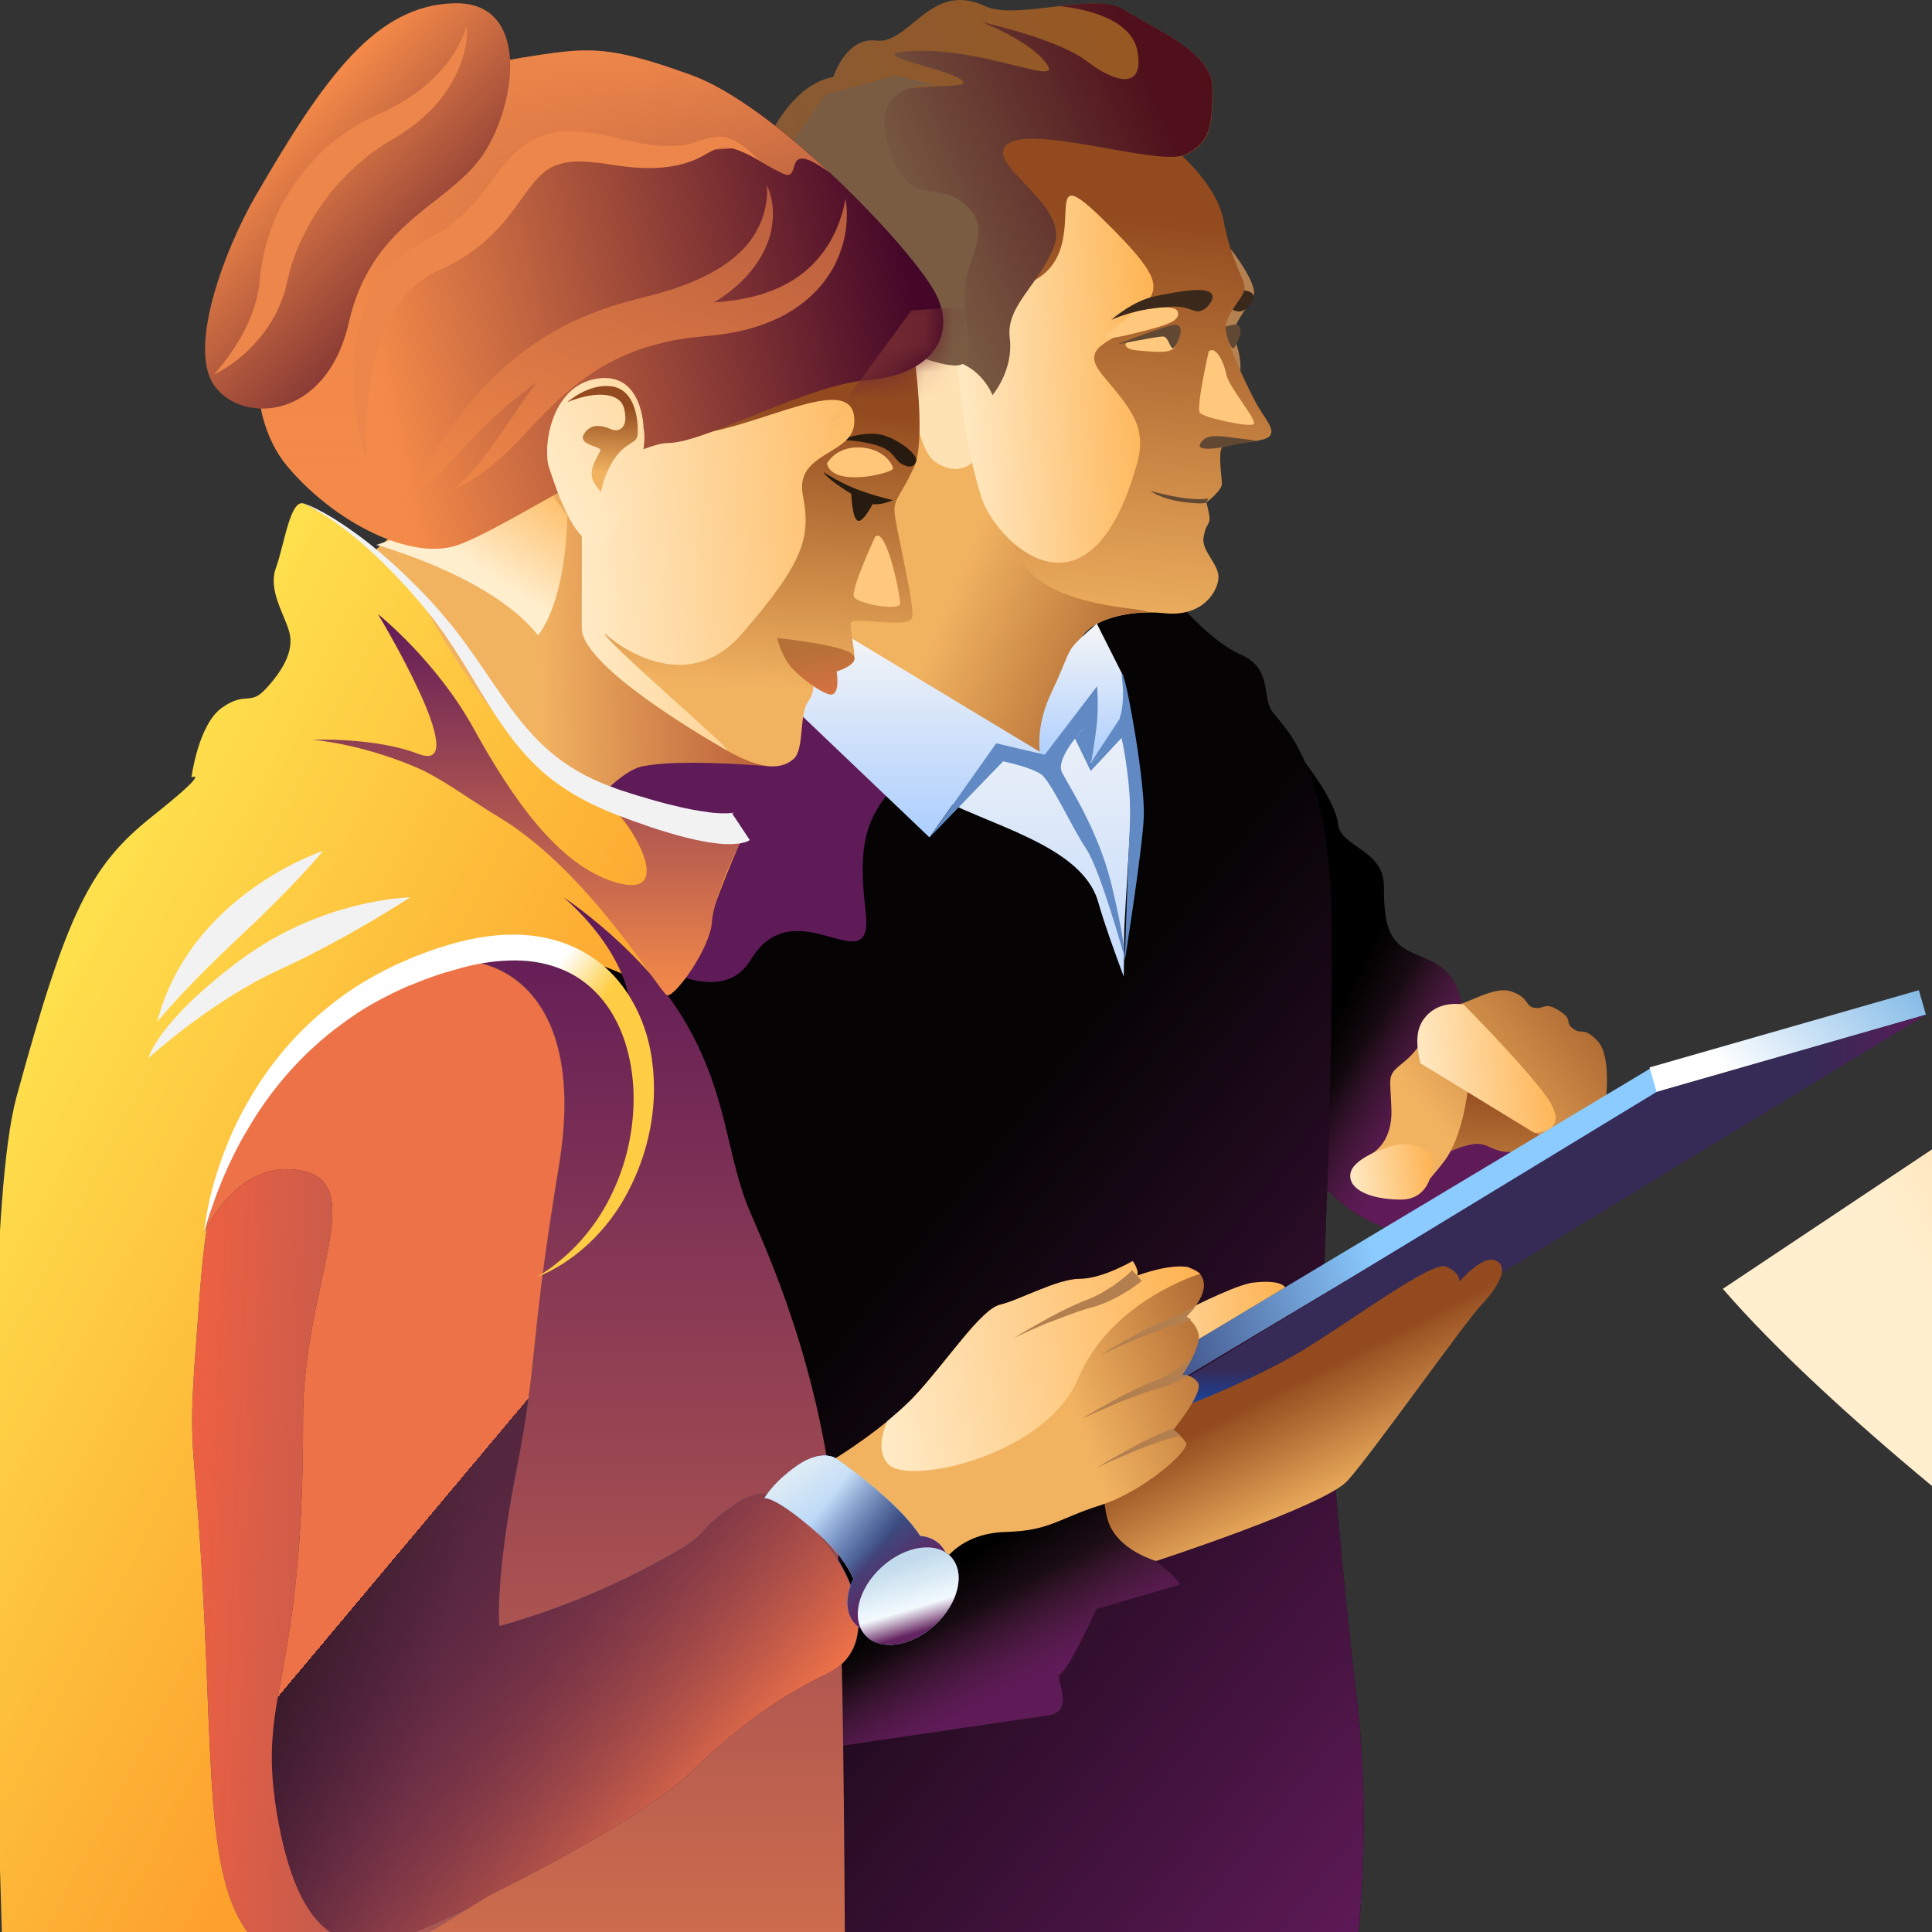 <svg width="70" height="70" viewBox="0 0 70 70" fill="none" xmlns="http://www.w3.org/2000/svg">
<rect x="0" y="0" width="70" height="70" fill="#333333" stroke="none"/>
<g clip-path="url(#clip0_28140_169525)">
<path d="M44.336 24.132H31.008V40.793H44.336V24.132Z" fill="url(#paint0_linear_28140_169525)"/>
<path d="M44.609 9.042C44.609 9.042 45.608 10.332 45.411 10.727C45.213 11.132 44.63 11.808 44.682 12.183C44.682 12.183 44.973 12.734 44.942 13.42C44.921 14.096 43.234 12.089 43.234 12.089L44.192 10.144L44.609 9.042Z" fill="#B58151"/>
<path d="M44.229 10.571L44.094 11.112C44.364 11.122 44.51 11.174 44.781 11.268C45.093 11.382 45.447 10.935 45.416 10.727C45.374 10.467 44.833 10.478 44.229 10.571Z" fill="#3A291B"/>
<path d="M44.57 11.788C44.414 11.829 44.216 11.902 44.008 11.975L44.091 12.214C44.195 12.204 44.268 12.193 44.31 12.193C44.539 12.193 44.591 12.776 44.737 12.568C44.893 12.339 45.195 11.611 44.57 11.788Z" fill="#614833"/>
<path d="M47.258 27.595C47.258 27.595 48.393 29.009 48.476 29.852C48.559 30.694 50.142 30.777 50.142 32.108C50.142 33.429 50.298 34.001 50.933 34.396C51.579 34.791 52.735 34.822 52.985 36.507C53.118 37.409 55.42 40.2 54.888 42.133C54.426 43.81 51.197 44.734 50.413 44.536C48.726 44.109 47.487 42.456 47.487 42.456L47.258 27.595Z" fill="url(#paint1_linear_28140_169525)"/>
<path d="M47.258 27.595C47.258 27.595 48.393 29.009 48.476 29.852C48.559 30.694 50.142 30.777 50.142 32.108C50.142 33.429 50.298 34.001 50.933 34.396C51.579 34.791 52.735 34.822 52.985 36.507C53.118 37.409 55.42 40.2 54.888 42.133C54.426 43.81 51.197 44.734 50.413 44.536C48.726 44.109 47.487 42.456 47.487 42.456L47.258 27.595Z" fill="url(#paint2_linear_28140_169525)"/>
<path fill-rule="evenodd" clip-rule="evenodd" d="M32.654 67.999C31.845 66.913 31.061 66.496 31.061 66.496L20.43 66.633L22.231 105.488L26.558 107.286L35.075 105.625L34.626 100.005L43.636 104.725C43.636 104.725 48.134 72.261 48.134 69.818C48.134 67.375 45.481 66.847 45.481 66.847L32.654 67.999Z" fill="#050304"/>
<path fill-rule="evenodd" clip-rule="evenodd" d="M32.654 67.999C31.845 66.913 31.061 66.496 31.061 66.496L20.43 66.633L22.231 105.488L26.558 107.286L35.075 105.625L34.626 100.005L43.636 104.725C43.636 104.725 48.134 72.261 48.134 69.818C48.134 67.375 45.481 66.847 45.481 66.847L32.654 67.999Z" fill="url(#paint3_linear_28140_169525)"/>
<path fill-rule="evenodd" clip-rule="evenodd" d="M32.654 67.999C31.845 66.913 31.061 66.496 31.061 66.496L20.43 66.633L22.231 105.488L26.558 107.286L35.075 105.625L34.626 100.005L43.636 104.725C43.636 104.725 48.134 72.261 48.134 69.818C48.134 67.375 45.481 66.847 45.481 66.847L32.654 67.999Z" fill="url(#paint4_linear_28140_169525)"/>
<path d="M29.751 23.476C29.751 23.476 31.719 27.594 33.698 28.738C35.666 29.882 39.185 30.569 39.789 32.68C40.008 33.449 40.362 34.437 40.716 35.384C40.757 33.106 40.653 34.926 40.934 30.236C41.226 25.546 38.966 21.708 38.966 21.708H42.59C42.59 21.708 43.808 23.216 44.953 23.715C46.099 24.214 45.724 25.223 46.078 25.753C46.432 26.294 48.223 27.542 48.254 33.699C48.285 39.855 47.9 47.811 47.9 47.811C47.9 47.811 48.457 55.734 49.15 61.435C49.724 66.162 49.15 70.773 49.15 70.773C49.15 70.773 39.789 76.604 27.606 76.378C15.424 76.153 20.87 34.032 20.87 34.032L22.109 26.606L29.751 23.476Z" fill="#050304"/>
<path d="M29.751 23.476C29.751 23.476 31.719 27.594 33.698 28.738C35.666 29.882 39.185 30.569 39.789 32.68C40.008 33.449 40.362 34.437 40.716 35.384C40.757 33.106 40.653 34.926 40.934 30.236C41.226 25.546 38.966 21.708 38.966 21.708H42.59C42.59 21.708 43.808 23.216 44.953 23.715C46.099 24.214 45.724 25.223 46.078 25.753C46.432 26.294 48.223 27.542 48.254 33.699C48.285 39.855 47.9 47.811 47.9 47.811C47.9 47.811 48.457 55.734 49.15 61.435C49.724 66.162 49.15 70.773 49.15 70.773C49.15 70.773 39.789 76.604 27.606 76.378C15.424 76.153 20.87 34.032 20.87 34.032L22.109 26.606L29.751 23.476Z" fill="url(#paint5_linear_28140_169525)"/>
<path d="M33.174 27.75C31.456 29.3 31.029 30.205 31.362 33.002C31.695 35.8 28.821 32.077 27.197 34.781C25.302 37.921 18.492 30.818 18.492 30.818V31.681L22.626 25.15H30.05L33.174 27.75Z" fill="#5F1A58"/>
<path d="M21.096 29.591C21.096 29.591 22.376 27.927 23.303 27.761C24.23 27.584 25.76 27.605 27.864 27.761C29.977 27.917 24.48 18.485 24.48 18.485L18.919 15.24L12.953 20.502L21.096 29.591Z" fill="url(#paint6_linear_28140_169525)"/>
<path d="M0.596 39.752C2.428 33.044 3.272 31.369 5.5 29.591C7.728 27.823 6.937 28.166 6.937 28.166C6.937 28.166 7.187 26.221 8.061 25.629C8.936 25.026 9.051 25.598 9.644 24.942C10.248 24.287 10.654 23.58 10.488 22.925C10.321 22.27 9.696 21.396 9.998 20.574C10.3 19.753 10.519 18.016 11.029 18.255C11.539 18.494 12.435 19.046 12.643 19.212C12.851 19.368 15.142 21.5 15.142 21.5C15.142 21.5 17.631 26.44 19.942 27.719C22.254 28.998 26.866 30.402 26.866 30.402C26.866 30.402 25.773 32.846 25.575 33.917C25.377 34.989 23.899 35.966 23.899 35.966C23.899 35.966 21.795 34.728 20.348 34.645C18.911 34.562 15.704 34.354 14.059 35.685C12.414 37.006 8.759 38.795 7.697 43.329C15.963 55.339 11.938 83.505 11.938 83.505H0.596C0.596 83.495 -1.237 46.459 0.596 39.752Z" fill="url(#paint7_linear_28140_169525)"/>
<path d="M40.961 54.05C40.961 54.05 41.128 56.006 41.878 56.567C42.627 57.129 42.752 57.41 42.752 57.41L39.733 58.294C39.733 58.294 38.691 60.529 38.421 60.644C38.15 60.758 39.035 61.996 37.952 62.152C36.869 62.308 29.289 63.431 29.289 63.431L29.56 56.942L39.17 53.655L40.961 54.05Z" fill="url(#paint8_linear_28140_169525)"/>
<path d="M40.961 54.05C40.961 54.05 41.128 56.006 41.878 56.567C42.627 57.129 42.752 57.41 42.752 57.41L39.733 58.294C39.733 58.294 38.691 60.529 38.421 60.644C38.15 60.758 39.035 61.996 37.952 62.152C36.869 62.308 29.289 63.431 29.289 63.431L29.56 56.942L39.17 53.655L40.961 54.05Z" fill="url(#paint9_linear_28140_169525)"/>
<path d="M20.424 32.513C20.424 32.513 23.402 34.479 24.901 37.151C26.411 39.824 26.307 41.904 27.192 43.943C28.077 45.981 30.055 50.484 30.378 56.568C30.701 62.652 30.618 83.571 30.618 83.571H11.094L16.582 34.624C16.582 34.624 21.601 34.676 22.309 36.163C23.027 37.64 23.308 35.051 20.424 32.513Z" fill="url(#paint10_linear_28140_169525)"/>
<path d="M15.747 34.875C17.778 34.386 21.339 35.707 20.256 42.248C19.173 48.789 19.517 49.247 18.715 53.282C17.913 57.317 18.101 58.908 18.101 58.908C18.101 58.908 20.62 58.264 23.317 56.86C26.014 55.456 25.025 55.684 26.222 54.8C27.42 53.916 28.003 53.625 29.679 55.57C31.356 57.515 31.678 59.803 30.033 60.593C28.388 61.383 26.889 62.403 25.119 64.129C23.348 65.855 18.736 68.143 17.767 68.642C16.799 69.142 12.676 72.407 10.104 70.993C7.532 69.579 7.74 65.855 7.417 58.908C7.095 51.961 6.772 52.98 7.095 48.821C7.417 44.661 7.365 42.518 9.75 39.253C12.134 35.987 15.747 34.875 15.747 34.875Z" fill="#39486D"/>
<path d="M15.747 34.875C17.778 34.386 21.339 35.707 20.256 42.248C19.173 48.789 19.517 49.247 18.715 53.282C17.913 57.317 18.101 58.908 18.101 58.908C18.101 58.908 20.62 58.264 23.317 56.86C26.014 55.456 25.025 55.684 26.222 54.8C27.42 53.916 28.003 53.625 29.679 55.57C31.356 57.515 31.678 59.803 30.033 60.593C28.388 61.383 26.889 62.403 25.119 64.129C23.348 65.855 18.736 68.143 17.767 68.642C16.799 69.142 12.676 72.407 10.104 70.993C7.532 69.579 7.74 65.855 7.417 58.908C7.095 51.961 6.772 52.98 7.095 48.821C7.417 44.661 7.365 42.518 9.75 39.253C12.134 35.987 15.747 34.875 15.747 34.875Z" fill="url(#paint11_linear_28140_169525)"/>
<path d="M42.481 5.338C42.481 5.338 44.085 6.607 44.335 8C44.585 9.394 45.095 10.101 45.095 10.434C45.095 10.767 44.408 11.349 44.408 11.859C44.408 12.368 45.064 13.731 45.428 14.448C45.782 15.155 46.219 15.509 46.011 15.79C45.803 16.071 44.408 16.008 44.272 16.216C44.137 16.424 44.262 17.256 44.272 17.516C44.283 17.776 43.71 18.203 43.71 18.203C43.71 18.203 43.825 18.629 43.825 18.816C43.825 19.003 43.679 19.003 43.606 19.482C43.533 19.96 44.148 20.428 44.148 20.906C44.148 21.385 43.606 22.373 42.179 22.217C40.753 22.071 39.431 22.539 39.181 23.122C38.931 23.704 37.66 27.313 37.66 27.313L28.914 22.102L32.09 9.342L35.859 3.445L42.481 5.338Z" fill="url(#paint12_linear_28140_169525)"/>
<path d="M41.672 22.186C41.432 22.124 41.172 22.072 40.87 22.041C36.757 21.521 36.882 20.034 36.466 18.703C36.08 17.476 35.914 15 35.914 15L36.049 12.993L33.175 11.6L30.708 14.865L28.906 22.103L37.653 27.314C37.653 27.314 38.923 23.705 39.173 23.122C39.402 22.602 40.443 22.176 41.672 22.186Z" fill="url(#paint13_linear_28140_169525)"/>
<path d="M82.565 59.522C76.032 51.846 77.17 41.072 75.334 38.088L62.422 46.697C69.71 55.133 91.924 70.52 82.565 59.522Z" fill="url(#paint14_linear_28140_169525)"/>
<path d="M27.972 4.767C27.972 4.767 28.795 3.03 30.19 2.791C30.19 2.791 30.648 1.335 31.742 1.47C32.97 1.616 33.71 -0.714 35.688 0.222C36.823 0.753 39.686 -0.308 40.707 0.347C41.717 1.002 43.935 1.886 43.935 3.166C43.935 4.445 43.914 5.183 42.925 5.62C41.935 6.057 37.083 4.393 36.407 5.318C35.865 6.057 38.749 7.45 38.197 8.896C37.646 10.341 36.438 11.059 36.584 12.245C36.729 13.42 35.959 14.314 35.959 14.314C35.959 14.314 35.438 12.921 33.835 12.993C32.21 13.045 26.723 7.263 27.972 4.767Z" fill="url(#paint15_linear_28140_169525)"/>
<path d="M30.416 22.862L37.85 27.344L36.091 26.928L33.675 30.339L28.844 25.732L30.416 22.862Z" fill="url(#paint16_linear_28140_169525)"/>
<path d="M44.276 16.207C44.276 16.207 43.338 16.384 43.484 16.083C43.64 15.781 43.974 15.76 44.578 15.843C45.181 15.927 45.525 15.958 45.525 15.958L44.276 16.207Z" fill="#614833"/>
<path d="M32.789 12.046C32.789 12.046 32.997 16.102 33.861 16.716C34.726 17.34 35.392 16.757 35.392 16.424C35.392 16.092 34.726 14.272 34.809 13.242C34.892 12.213 34.434 10.881 34.434 10.881L32.789 12.046Z" fill="#FFE2B4"/>
<path d="M33.115 12.806C33.115 12.806 33.573 15.936 33.115 16.934C32.657 17.933 32.407 18.037 32.407 18.494C32.407 18.952 33.157 21.947 33.052 22.373C32.948 22.8 30.949 22.342 30.845 22.55C30.741 22.769 31.063 23.82 30.917 23.892C30.772 23.965 29.97 23.59 29.97 23.59L29.429 24.609C29.429 24.609 29.596 24.973 29.273 25.431C28.95 25.889 29.148 27.168 28.752 27.5C28.409 27.792 27.794 28.031 26.274 27.157C24.889 26.357 21.078 24.037 21.078 22.769C21.078 21.5 21.078 17.798 21.078 17.798L24.119 11.932L33.115 12.806Z" fill="url(#paint17_linear_28140_169525)"/>
<path d="M28.156 23.112C28.156 23.112 30.582 23.372 30.895 23.715C31.207 24.059 30.312 24.329 30.312 24.329C30.312 24.329 30.468 25.234 30.062 25.161C29.843 25.119 29.26 24.776 28.76 24.277C28.312 23.83 28.156 23.112 28.156 23.112Z" fill="url(#paint18_linear_28140_169525)"/>
<path d="M13.694 22.249C13.694 22.249 15.808 23.934 17.162 26.398C18.526 28.863 20.212 31.359 22.316 31.973C24.43 32.586 23.014 30.07 22.316 29.414C21.618 28.759 25.564 30.423 25.564 30.423L26.866 30.413C26.866 30.413 25.856 32.43 25.794 33.408C25.731 34.375 24.44 36.143 24.169 36.06C23.909 35.977 21.348 31.567 18.068 29.602C17.006 28.967 15.985 28.177 15.006 27.771C12.976 26.919 11.32 26.804 11.32 26.804C11.32 26.804 13.569 26.7 15.183 27.324C17.203 28.073 13.694 22.249 13.694 22.249Z" fill="url(#paint19_linear_28140_169525)"/>
<path d="M41.166 16.904C41.624 15.437 40.916 14.772 39.927 13.565C38.937 12.348 40.836 12.391 41.326 11.403C41.805 10.415 42.517 10.438 39.927 7.911C37.336 5.383 39.927 9.394 37.057 10.336C35.578 10.822 35.234 4.955 35.234 4.955L38.917 4.31H35.293L34.625 11.585C34.625 11.585 34.657 15.155 35.553 18.005C36.061 19.622 39.427 22.959 41.166 16.904Z" fill="url(#paint20_linear_28140_169525)"/>
<path d="M10.984 18.236C11.193 18.298 11.39 18.392 11.578 18.496C11.765 18.589 11.953 18.704 12.14 18.818C12.505 19.047 12.859 19.297 13.202 19.557C13.889 20.087 14.525 20.669 15.129 21.283C15.431 21.584 15.732 21.907 16.014 22.24L16.43 22.739L16.826 23.259C17.336 23.956 17.805 24.684 18.304 25.38C18.794 26.067 19.325 26.722 19.95 27.252C20.574 27.783 21.293 28.188 22.053 28.469C22.24 28.542 22.428 28.615 22.636 28.677C22.834 28.739 23.042 28.812 23.24 28.864C23.646 28.989 24.052 29.104 24.458 29.197C24.864 29.301 25.27 29.374 25.666 29.426L25.812 29.447L25.957 29.457C26.051 29.468 26.145 29.468 26.239 29.468C26.332 29.468 26.416 29.468 26.499 29.457C26.52 29.457 26.53 29.457 26.551 29.447C26.561 29.447 26.582 29.447 26.593 29.436H26.603C26.613 29.436 26.613 29.436 26.613 29.436C26.603 29.436 26.603 29.436 26.593 29.447H26.582C26.561 29.457 26.551 29.468 26.53 29.478L27.165 30.435C27.145 30.445 27.124 30.466 27.103 30.476L27.072 30.487L27.02 30.508C26.988 30.518 26.968 30.528 26.936 30.528C26.905 30.539 26.884 30.539 26.863 30.549L26.801 30.559C26.759 30.57 26.728 30.57 26.686 30.57C26.645 30.57 26.613 30.58 26.582 30.58C26.447 30.591 26.322 30.58 26.197 30.58C26.072 30.57 25.957 30.559 25.843 30.539L25.666 30.518L25.499 30.487C25.052 30.404 24.614 30.289 24.198 30.164C23.771 30.04 23.354 29.894 22.948 29.748C22.74 29.675 22.542 29.592 22.334 29.52C22.136 29.447 21.928 29.353 21.72 29.259C20.897 28.895 20.116 28.407 19.46 27.783C18.804 27.159 18.284 26.431 17.815 25.703C17.346 24.965 16.93 24.226 16.461 23.509L16.107 22.978L15.732 22.468C15.472 22.136 15.201 21.803 14.92 21.491C14.358 20.857 13.754 20.243 13.108 19.681C12.786 19.401 12.453 19.141 12.098 18.891C11.921 18.766 11.745 18.652 11.557 18.548C11.37 18.423 11.182 18.319 10.984 18.236Z" fill="#F2F2F2"/>
<path d="M29.671 55.581C27.994 53.636 27.411 53.927 26.214 54.811C25.016 55.695 26.006 55.466 23.309 56.87C20.612 58.274 18.092 58.919 18.092 58.919C18.092 58.919 17.915 57.328 18.706 53.293C19.508 49.258 19.165 48.8 20.247 42.259C21.33 35.717 17.769 34.397 15.739 34.885C15.739 34.885 12.115 36.008 9.731 39.274C8.648 40.761 7.742 43.361 7.398 44.672C7.44 44.588 8.638 41.916 10.98 42.425C13.375 42.945 10.97 46.647 10.98 51.41C11.001 61.02 9.314 61.301 10.022 65.637C11.157 72.574 14.51 70.192 16.936 69.163C17.29 68.934 17.571 68.757 17.748 68.664C18.727 68.164 23.329 65.876 25.1 64.15C26.87 62.424 28.38 61.405 30.014 60.614C31.659 59.813 31.337 57.536 29.671 55.581Z" fill="url(#paint21_linear_28140_169525)"/>
<path d="M29.671 55.581C27.994 53.636 27.411 53.927 26.214 54.811C25.016 55.695 26.006 55.466 23.309 56.87C20.612 58.274 18.092 58.919 18.092 58.919C18.092 58.919 17.915 57.328 18.706 53.293C19.508 49.258 19.165 48.8 20.247 42.259C21.33 35.717 17.769 34.397 15.739 34.885C15.739 34.885 12.115 36.008 9.731 39.274C8.648 40.761 7.742 43.361 7.398 44.672C7.44 44.588 8.638 41.916 10.98 42.425C13.375 42.945 10.97 46.647 10.98 51.41C11.001 61.02 9.314 61.301 10.022 65.637C11.157 72.574 14.51 70.192 16.936 69.163C17.29 68.934 17.571 68.757 17.748 68.664C18.727 68.164 23.329 65.876 25.1 64.15C26.87 62.424 28.38 61.405 30.014 60.614C31.659 59.813 31.337 57.536 29.671 55.581Z" fill="url(#paint22_linear_28140_169525)"/>
<path d="M7.398 44.67C7.461 43.994 7.607 43.329 7.805 42.673C8.002 42.018 8.252 41.373 8.544 40.749C9.148 39.512 9.929 38.347 10.918 37.359C11.407 36.87 11.949 36.413 12.521 36.007C13.094 35.602 13.708 35.258 14.344 34.957C14.666 34.822 14.979 34.666 15.312 34.551C15.479 34.489 15.635 34.426 15.801 34.374L16.301 34.218C16.978 34.021 17.686 33.886 18.415 33.865C19.144 33.844 19.893 33.948 20.591 34.229C21.289 34.51 21.924 34.957 22.403 35.539C22.882 36.111 23.215 36.787 23.423 37.474C23.631 38.17 23.704 38.888 23.694 39.595C23.663 41.02 23.236 42.403 22.517 43.599C22.153 44.192 21.705 44.733 21.184 45.19C20.664 45.648 20.081 46.022 19.446 46.272C19.737 46.095 20.018 45.908 20.268 45.689C20.529 45.481 20.768 45.253 20.997 45.003C21.445 44.504 21.82 43.963 22.111 43.37C22.705 42.195 22.986 40.885 22.955 39.595C22.934 38.95 22.83 38.316 22.632 37.713C22.434 37.12 22.132 36.558 21.726 36.101C21.32 35.643 20.82 35.29 20.258 35.082C19.695 34.863 19.071 34.78 18.446 34.801C17.821 34.822 17.186 34.926 16.561 35.113L16.093 35.248C15.937 35.29 15.78 35.352 15.624 35.404C15.312 35.508 15.02 35.643 14.708 35.758C14.114 36.028 13.531 36.33 12.979 36.683C12.438 37.047 11.907 37.442 11.428 37.879C10.449 38.763 9.616 39.803 8.95 40.958C8.606 41.529 8.315 42.133 8.054 42.746C7.929 43.058 7.805 43.37 7.7 43.693C7.575 44.025 7.482 44.348 7.398 44.67Z" fill="url(#paint23_linear_28140_169525)"/>
<path d="M51.656 42.184C51.656 42.184 52.593 41.581 53.364 41.456C54.134 41.332 54.093 42.153 55.904 41.456C57.727 40.76 56.05 38.638 56.05 38.638H52.697L51.656 42.184Z" fill="url(#paint24_linear_28140_169525)"/>
<path d="M49.602 41.852C49.602 41.852 50.455 41.52 50.414 40.199C50.372 38.878 50.216 39.013 50.934 38.42C51.653 37.828 52.215 36.413 52.684 36.413C53.152 36.413 54.11 35.696 54.766 35.924C55.422 36.153 55.245 36.465 55.609 36.517C55.974 36.569 55.953 36.278 56.495 36.621C57.036 36.964 56.661 37.037 57.005 37.276C57.348 37.516 57.348 37.172 57.879 37.713C58.41 38.254 58.171 39.959 58.171 39.959L55.901 41.197L53.173 39.544C53.173 39.544 52.996 41.228 52.298 42.112C51.611 42.996 51.32 43.204 51.32 43.204L49.602 41.852Z" fill="url(#paint25_linear_28140_169525)"/>
<path d="M50.23 41.592C50.23 41.592 49.011 41.956 48.928 42.528C48.845 43.09 49.626 43.453 50.74 43.464C51.854 43.474 51.958 42.268 51.885 41.956C51.802 41.633 51.01 41.249 50.23 41.592Z" fill="url(#paint26_linear_28140_169525)"/>
<path d="M30.406 15.947C30.406 15.947 31.26 15.624 31.874 15.739C32.489 15.853 33.28 16.477 33.197 16.706C33.114 16.935 32.937 16.966 32.655 16.8C32.374 16.633 32.405 16.321 31.729 16.124C31.052 15.926 30.406 15.947 30.406 15.947Z" fill="#271A0F"/>
<path d="M42.916 5.61C43.905 5.173 43.926 4.435 43.926 3.156C43.926 1.877 41.708 0.993 40.698 0.337C40.209 0.025 39.303 0.109 38.366 0.223C38.366 0.223 40.927 0.389 41.208 1.835C41.479 3.281 40.407 3.01 39.365 2.209C38.324 1.409 35.586 0.805 35.586 0.805C35.586 0.805 37.356 1.492 37.928 2.324C38.511 3.145 35.721 1.762 33.212 1.845C30.702 1.918 34.867 2.553 34.898 2.989C34.93 3.416 28.672 2.251 28.203 7.253C29.349 9.905 32.66 13.046 33.836 12.994C35.44 12.921 35.96 14.315 35.96 14.315C35.96 14.315 36.731 13.42 36.585 12.245C36.439 11.07 37.647 10.342 38.199 8.896C38.751 7.451 35.867 6.057 36.408 5.319C37.075 4.383 41.927 6.047 42.916 5.61Z" fill="url(#paint27_linear_28140_169525)"/>
<path d="M59.795 38.713L39.062 51.135L39.539 51.928L60.272 39.507L59.795 38.713Z" fill="url(#paint28_linear_28140_169525)"/>
<path d="M69.524 35.876L59.766 38.675L60.021 39.565L69.78 36.766L69.524 35.876Z" fill="url(#paint29_linear_28140_169525)"/>
<path d="M49.501 49.101L39.734 51.898L60.018 39.564L69.774 36.767L49.501 49.101Z" fill="#362A57"/>
<path d="M49.501 49.101L39.734 51.898L60.018 39.564L69.774 36.767L49.501 49.101Z" fill="url(#paint30_linear_28140_169525)"/>
<path d="M49.501 49.101L39.734 51.898L60.018 39.564L69.774 36.767L49.501 49.101Z" fill="url(#paint31_linear_28140_169525)"/>
<path d="M40.354 48.872C40.354 48.872 44.394 46.574 45.425 46.469C46.456 46.355 46.56 46.646 46.56 46.646L39.875 50.65L40.354 48.872Z" fill="url(#paint32_linear_28140_169525)"/>
<path d="M20.557 18.672C20.557 18.672 20.557 21.626 19.495 23.019C17.798 20.866 13.633 19.743 13.633 19.743L19.807 17.684L20.557 18.672Z" fill="url(#paint33_linear_28140_169525)"/>
<path d="M43.204 50.837C43.204 50.837 45.63 49.901 47.338 48.84C49.045 47.79 51.867 45.7 52.377 45.887C52.888 46.074 52.888 46.428 52.888 46.428C52.888 46.428 53.71 45.44 54.21 45.679C54.71 45.918 54.241 46.677 53.679 47.27C53.106 47.863 49.66 52.74 48.816 53.656C47.983 54.571 41.892 56.557 41.892 56.557C41.892 56.557 40.719 56.239 40.255 55.363C39.792 54.487 40.101 52.74 40.101 52.74L43.204 50.837Z" fill="url(#paint34_linear_28140_169525)"/>
<path d="M30.273 52.834C30.273 52.834 32.127 51.711 33.251 50.463C34.376 49.215 35.563 47.426 36.229 47.281C36.896 47.125 38.291 46.345 39.114 46.345C39.936 46.345 41.029 45.7 41.029 45.7C41.029 45.7 41.259 45.981 41.196 46.231C41.196 46.231 42.997 45.534 43.487 46.168C43.976 46.803 42.966 47.718 42.966 47.718C42.966 47.718 43.299 47.874 43.424 48.321C43.549 48.779 42.82 49.839 42.82 49.839C42.82 49.839 43.122 49.746 43.393 50.078C43.664 50.411 42.508 51.805 42.508 51.805C42.508 51.805 42.779 51.992 42.966 52.262C43.154 52.533 41.415 54.051 39.863 54.54C38.312 55.029 38.072 55.455 36.427 55.507C34.782 55.559 34.209 56.568 34.209 56.568L30.273 52.834Z" fill="url(#paint35_linear_28140_169525)"/>
<path d="M41.205 46.22C41.268 45.981 41.039 45.69 41.039 45.69C41.039 45.69 39.945 46.335 39.123 46.335C38.3 46.335 36.905 47.125 36.238 47.271C35.572 47.427 34.385 49.215 33.261 50.453C32.938 50.817 32.542 51.16 32.157 51.483C31.938 51.971 31.782 52.637 32.198 53.063C32.938 53.812 37.873 52.762 39.071 49.933C40.268 47.104 43.496 46.148 43.496 46.148L43.048 45.908C42.33 45.783 41.205 46.22 41.205 46.22Z" fill="url(#paint36_linear_28140_169525)"/>
<g style="mix-blend-mode:multiply">
<path d="M39.062 47.52C39.155 47.489 39.259 47.458 39.353 47.426L39.655 47.343C39.863 47.281 40.061 47.198 40.259 47.104C40.457 47.01 40.644 46.906 40.832 46.792C41.019 46.678 41.186 46.553 41.373 46.407L41.019 46.023C40.884 46.158 40.727 46.293 40.571 46.407C40.415 46.532 40.249 46.646 40.072 46.75C39.905 46.854 39.728 46.948 39.541 47.031L39.249 47.146C39.145 47.187 39.051 47.229 38.957 47.27C38.572 47.447 38.197 47.634 37.833 47.842C37.468 48.04 37.104 48.248 36.75 48.466C37.125 48.29 37.51 48.123 37.895 47.957C38.291 47.811 38.676 47.655 39.062 47.52Z" fill="#B37F4F"/>
<path d="M42.522 51.805C42.522 51.805 42.553 51.774 42.595 51.711C42.574 51.722 42.553 51.732 42.533 51.743L42.241 51.857C42.137 51.899 42.043 51.94 41.95 51.982C41.564 52.159 41.19 52.346 40.825 52.554C40.461 52.751 40.096 52.959 39.742 53.178C40.117 53.001 40.502 52.835 40.888 52.668C41.273 52.502 41.658 52.356 42.054 52.221C42.148 52.19 42.252 52.159 42.345 52.127L42.647 52.044C42.689 52.034 42.72 52.013 42.762 52.003C42.637 51.878 42.522 51.805 42.522 51.805Z" fill="#B37F4F"/>
<path d="M43.342 47.281C43.29 47.312 43.238 47.343 43.197 47.374C43.03 47.478 42.853 47.572 42.666 47.655L42.374 47.77C42.27 47.811 42.176 47.853 42.082 47.894C41.697 48.071 41.322 48.258 40.958 48.466C40.593 48.664 40.229 48.872 39.875 49.09C40.25 48.913 40.635 48.747 41.02 48.581C41.406 48.414 41.791 48.269 42.187 48.133C42.28 48.102 42.384 48.071 42.478 48.04L42.78 47.957C42.905 47.915 43.03 47.873 43.155 47.822C43.061 47.738 42.988 47.697 42.988 47.697C42.988 47.697 43.165 47.53 43.342 47.281Z" fill="#B37F4F"/>
<path d="M42.509 49.694C42.343 49.798 42.166 49.892 41.978 49.975L41.687 50.089C41.582 50.131 41.489 50.172 41.395 50.214C41.01 50.391 40.635 50.578 40.27 50.786C39.906 50.984 39.541 51.192 39.188 51.41C39.562 51.233 39.948 51.067 40.333 50.901C40.718 50.734 41.103 50.589 41.499 50.453C41.593 50.422 41.697 50.391 41.791 50.36L42.093 50.276C42.301 50.214 42.499 50.131 42.697 50.037C42.821 49.975 42.946 49.913 43.071 49.84C42.936 49.798 42.832 49.829 42.832 49.829C42.832 49.829 43.03 49.538 43.207 49.185C43.144 49.237 43.071 49.299 43.009 49.351C42.842 49.476 42.686 49.59 42.509 49.694Z" fill="#B37F4F"/>
</g>
<path d="M30.275 52.834C30.275 52.834 32.607 54.415 33.388 55.736C34.169 57.067 31.118 58.097 31.118 58.097C31.118 58.097 31.254 56.984 29.661 55.58C28.068 54.176 27.703 54.28 27.703 54.28C27.703 54.28 27.995 53.729 28.88 53.105C29.775 52.491 30.275 52.834 30.275 52.834Z" fill="url(#paint37_linear_28140_169525)"/>
<path d="M33.494 58.461C34.35 57.677 34.614 56.571 34.082 55.991C33.55 55.411 32.424 55.575 31.567 56.359C30.71 57.142 30.447 58.248 30.979 58.828C31.511 59.409 32.637 59.244 33.494 58.461Z" fill="url(#paint38_linear_28140_169525)"/>
<g style="mix-blend-mode:multiply">
<path fill-rule="evenodd" clip-rule="evenodd" d="M30.275 52.834C30.275 52.834 32.508 54.348 33.336 55.65C33.633 55.675 33.895 55.787 34.083 55.992C34.151 56.066 34.206 56.148 34.248 56.238C34.326 56.286 34.397 56.344 34.459 56.412C34.991 56.992 34.728 58.098 33.871 58.882C33.014 59.665 31.888 59.83 31.356 59.249C31.288 59.175 31.233 59.093 31.191 59.003C31.113 58.955 31.043 58.897 30.98 58.829C30.622 58.439 30.624 57.812 30.923 57.205C30.734 56.769 30.367 56.203 29.661 55.58C28.068 54.176 27.703 54.28 27.703 54.28C27.703 54.28 27.995 53.729 28.88 53.105C29.775 52.491 30.275 52.834 30.275 52.834Z" fill="#88BBFB"/>
<path fill-rule="evenodd" clip-rule="evenodd" d="M30.275 52.834C30.275 52.834 32.508 54.348 33.336 55.65C33.633 55.675 33.895 55.787 34.083 55.992C34.151 56.066 34.206 56.148 34.248 56.238C34.326 56.286 34.397 56.344 34.459 56.412C34.991 56.992 34.728 58.098 33.871 58.882C33.014 59.665 31.888 59.83 31.356 59.249C31.288 59.175 31.233 59.093 31.191 59.003C31.113 58.955 31.043 58.897 30.98 58.829C30.622 58.439 30.624 57.812 30.923 57.205C30.734 56.769 30.367 56.203 29.661 55.58C28.068 54.176 27.703 54.28 27.703 54.28C27.703 54.28 27.995 53.729 28.88 53.105C29.775 52.491 30.275 52.834 30.275 52.834Z" fill="url(#paint39_linear_28140_169525)"/>
<path fill-rule="evenodd" clip-rule="evenodd" d="M30.275 52.834C30.275 52.834 32.508 54.348 33.336 55.65C33.633 55.675 33.895 55.787 34.083 55.992C34.151 56.066 34.206 56.148 34.248 56.238C34.326 56.286 34.397 56.344 34.459 56.412C34.991 56.992 34.728 58.098 33.871 58.882C33.014 59.665 31.888 59.83 31.356 59.249C31.288 59.175 31.233 59.093 31.191 59.003C31.113 58.955 31.043 58.897 30.98 58.829C30.622 58.439 30.624 57.812 30.923 57.205C30.734 56.769 30.367 56.203 29.661 55.58C28.068 54.176 27.703 54.28 27.703 54.28C27.703 54.28 27.995 53.729 28.88 53.105C29.775 52.491 30.275 52.834 30.275 52.834Z" fill="url(#paint40_linear_28140_169525)"/>
<path fill-rule="evenodd" clip-rule="evenodd" d="M30.275 52.834C30.275 52.834 32.508 54.348 33.336 55.65C33.633 55.675 33.895 55.787 34.083 55.992C34.151 56.066 34.206 56.148 34.248 56.238C34.326 56.286 34.397 56.344 34.459 56.412C34.991 56.992 34.728 58.098 33.871 58.882C33.014 59.665 31.888 59.83 31.356 59.249C31.288 59.175 31.233 59.093 31.191 59.003C31.113 58.955 31.043 58.897 30.98 58.829C30.622 58.439 30.624 57.812 30.923 57.205C30.734 56.769 30.367 56.203 29.661 55.58C28.068 54.176 27.703 54.28 27.703 54.28C27.703 54.28 27.995 53.729 28.88 53.105C29.775 52.491 30.275 52.834 30.275 52.834Z" fill="url(#paint41_linear_28140_169525)"/>
<path fill-rule="evenodd" clip-rule="evenodd" d="M30.275 52.834C30.275 52.834 32.508 54.348 33.336 55.65C33.633 55.675 33.895 55.787 34.083 55.992C34.151 56.066 34.206 56.148 34.248 56.238C34.326 56.286 34.397 56.344 34.459 56.412C34.991 56.992 34.728 58.098 33.871 58.882C33.014 59.665 31.888 59.83 31.356 59.249C31.288 59.175 31.233 59.093 31.191 59.003C31.113 58.955 31.043 58.897 30.98 58.829C30.622 58.439 30.624 57.812 30.923 57.205C30.734 56.769 30.367 56.203 29.661 55.58C28.068 54.176 27.703 54.28 27.703 54.28C27.703 54.28 27.995 53.729 28.88 53.105C29.775 52.491 30.275 52.834 30.275 52.834Z" fill="url(#paint42_linear_28140_169525)"/>
</g>
<path d="M33.869 58.881C34.725 58.097 34.989 56.992 34.457 56.411C33.925 55.831 32.799 55.996 31.942 56.779C31.085 57.563 30.822 58.668 31.354 59.249C31.886 59.829 33.012 59.664 33.869 58.881Z" fill="url(#paint43_linear_28140_169525)"/>
<path d="M34.023 3.103C34.023 3.103 31.566 2.801 32.118 5.068C32.805 7.887 34.106 6.254 35.21 7.668C35.856 8.49 35.012 9.384 34.96 10.507C34.887 11.776 35.502 13.232 34.638 13.242C32.992 13.274 27.016 9.759 27.016 9.759L28.734 5.11L29.9 3.425L32.441 2.739L34.023 3.103Z" fill="#7A5C43"/>
<path d="M33.167 13.243L32.251 12.723L24.119 11.922L21.078 17.788C21.078 17.788 21.078 21.49 21.078 22.759C21.078 24.028 24.879 26.347 26.274 27.148C26.982 27.553 21.561 22.936 21.946 22.967C21.769 22.852 24.639 25.546 26.878 22.967C29.179 20.315 29.377 19.441 29.085 17.923C28.971 17.299 29.241 16.945 29.616 16.665C29.939 16.425 30.324 16.249 30.605 15.999C30.793 15.833 30.928 15.635 30.949 15.365C31.113 13.243 27.372 15.623 24.946 15.753C25.569 14.277 33.167 13.254 33.167 13.243Z" fill="url(#paint44_linear_28140_169525)"/>
<g style="mix-blend-mode:overlay">
<path d="M11.703 30.829C11.703 30.829 6.882 32.41 5.695 37.027C5.695 37.027 6.56 35.925 8.694 33.928C10.829 31.931 11.703 30.829 11.703 30.829Z" fill="#F2F2F2"/>
</g>
<path d="M18.894 2.094C21.299 1.71 21.976 1.606 25.048 2.718C28.13 3.831 33.034 9 33.888 10.612C34.731 12.213 33.669 13.596 31.431 13.773C29.203 13.95 25.537 16.051 24.205 16.051C22.872 16.051 18.27 19.171 16.572 19.753C14.875 20.335 12.105 18.911 10.418 16.904C8.721 14.896 8.898 10.872 11.71 7.159C14.521 3.446 16.957 2.406 18.894 2.094Z" fill="url(#paint45_linear_28140_169525)"/>
<mask id="mask0_28140_169525" style="mask-type:alpha" maskUnits="userSpaceOnUse" x="9" y="1" width="26" height="19">
<path d="M18.894 2.095C21.299 1.711 21.976 1.607 25.048 2.719C28.13 3.832 33.034 9.001 33.888 10.613C34.731 12.214 33.669 13.597 31.431 13.774C29.203 13.951 25.537 16.052 24.205 16.052C22.872 16.052 18.27 19.172 16.572 19.754C14.875 20.336 12.105 18.912 10.418 16.904C8.721 14.897 8.898 10.873 11.71 7.16C14.521 3.447 16.957 2.407 18.894 2.095Z" fill="url(#paint46_linear_28140_169525)"/>
</mask>
<g mask="url(#mask0_28140_169525)">
<path d="M38.093 17.569C40.793 13.761 41.853 11.335 41.074 10.643L33.025 11.249L18.918 30.463C18.918 30.463 16.642 41.464 24.457 46.129C32.271 50.793 39.084 48.119 39.084 48.119L50.075 38.772C47.998 39.955 42.597 42.234 37.612 41.888C31.381 41.455 28.631 36.645 30.523 30.463C32.478 24.077 34.718 22.33 38.093 17.569Z" fill="url(#paint47_linear_28140_169525)"/>
</g>
<path d="M23.317 15.51C23.317 15.51 23.296 13.441 21.61 13.722C19.923 14.002 19.663 16.269 19.892 16.935C20.11 17.601 20.766 19.639 21.568 19.701C22.37 19.774 23.557 16.55 23.317 15.51Z" fill="url(#paint48_linear_28140_169525)"/>
<path d="M20.555 14.573C20.555 14.573 21.461 14.168 22.117 14.345C22.533 14.459 22.637 14.709 22.658 15.125C22.679 15.457 22.439 15.686 22.137 15.551C21.835 15.416 21.492 15.354 21.252 15.603C20.763 16.113 21.742 16.154 21.752 16.3C21.762 16.445 21.19 17.038 21.565 17.548C21.939 18.057 21.606 17.86 22.096 16.903C22.585 15.946 23.085 16.154 23.106 15.717C23.127 15.281 23.043 14.147 22.189 14.002C21.336 13.866 20.555 14.573 20.555 14.573Z" fill="url(#paint49_linear_28140_169525)"/>
<g style="mix-blend-mode:overlay">
<path d="M14.861 32.513C14.861 32.513 11.695 32.555 8.697 34.791C5.698 37.027 5.375 38.337 5.375 38.337C5.375 38.337 7.645 36.267 10.123 35.134C12.601 34 14.861 32.513 14.861 32.513Z" fill="#F2F2F2"/>
</g>
<path fill-rule="evenodd" clip-rule="evenodd" d="M27.666 9.124C28.062 8.365 28.125 7.429 27.781 6.701C27.802 6.898 27.802 7.096 27.771 7.252C27.75 7.439 27.708 7.626 27.656 7.803C27.594 7.98 27.531 8.157 27.437 8.313C27.408 8.372 27.373 8.431 27.341 8.486C27.327 8.509 27.314 8.531 27.302 8.552C27.285 8.576 27.268 8.6 27.252 8.625C27.22 8.673 27.188 8.722 27.146 8.77C26.698 9.342 26.084 9.748 25.417 10.06C24.751 10.382 24.022 10.601 23.293 10.777L23.158 10.809L23.012 10.85L22.71 10.933C22.512 10.985 22.314 11.048 22.117 11.11L22.117 11.11C21.731 11.235 21.346 11.391 20.961 11.557C19.441 12.233 18.097 13.305 17.056 14.553C16.796 14.875 16.546 15.197 16.317 15.53L16.15 15.78L15.984 16.029L15.661 16.528L15.015 17.516C14.958 17.6 14.903 17.68 14.849 17.761C14.794 17.841 14.739 17.922 14.682 18.005C14.578 18.172 14.463 18.338 14.328 18.484C14.651 18.294 14.93 18.052 15.206 17.814C15.233 17.791 15.259 17.768 15.286 17.745C15.588 17.475 15.869 17.194 16.15 16.913L16.567 16.476L16.765 16.258L16.962 16.05C17.223 15.759 17.504 15.488 17.775 15.229C18.308 14.721 18.874 14.256 19.47 13.843C19.431 13.889 19.394 13.935 19.357 13.981C19.107 14.303 18.867 14.636 18.649 14.969L18.326 15.447C18.269 15.525 18.214 15.606 18.159 15.686C18.105 15.767 18.05 15.848 17.993 15.925C17.774 16.238 17.545 16.549 17.295 16.851C17.265 16.886 17.235 16.921 17.205 16.957C17.11 17.07 17.013 17.185 16.91 17.288C16.774 17.433 16.639 17.569 16.473 17.683C16.66 17.631 16.837 17.538 17.014 17.433C17.191 17.34 17.347 17.226 17.514 17.101C17.837 16.861 18.139 16.602 18.43 16.321C18.722 16.04 18.992 15.749 19.263 15.457C19.523 15.177 19.794 14.906 20.065 14.646C20.335 14.376 20.617 14.137 20.908 13.908C21.2 13.69 21.491 13.482 21.804 13.294C22.116 13.118 22.439 12.951 22.772 12.816C23.105 12.67 23.449 12.566 23.803 12.473C24.157 12.369 24.521 12.306 24.886 12.254C25.096 12.225 25.296 12.206 25.508 12.185C25.675 12.169 25.849 12.152 26.041 12.13C26.864 12.026 27.697 11.807 28.457 11.391C28.832 11.183 29.186 10.923 29.488 10.622C29.8 10.32 30.05 9.966 30.248 9.592C30.436 9.207 30.571 8.812 30.633 8.407C30.696 8.001 30.706 7.595 30.633 7.2C30.498 7.98 30.186 8.698 29.727 9.259C29.28 9.831 28.676 10.247 28.02 10.507C27.364 10.778 26.635 10.902 25.906 10.954C25.891 10.956 25.877 10.958 25.862 10.959C25.87 10.954 25.878 10.949 25.886 10.944C26.25 10.725 26.594 10.465 26.896 10.164C27.208 9.862 27.469 9.509 27.666 9.124Z" fill="url(#paint50_linear_28140_169525)"/>
<path d="M31.706 19.452C31.706 19.452 30.8 21.396 30.946 21.636C31.091 21.875 32.612 22.156 32.612 21.864C32.622 21.573 32.112 19.046 31.706 19.452Z" fill="url(#paint51_linear_28140_169525)"/>
<path d="M29.961 16.798C29.961 16.798 30.265 16.181 31.138 16.21C32.002 16.238 32.353 16.817 32.353 16.978C32.353 17.139 30.179 17.689 29.961 16.798Z" fill="url(#paint52_linear_28140_169525)"/>
<path d="M29.836 17.102C29.836 17.102 30.461 17.528 31.21 17.788C31.96 18.048 32.356 18.121 32.356 18.121C32.356 18.121 31.866 18.349 31.523 18.245C31.179 18.142 29.951 17.372 29.836 17.102Z" fill="#271A0F"/>
<path d="M31.713 18.08C31.713 18.08 31.307 18.932 31.088 18.87C30.869 18.808 30.844 17.883 30.844 17.883L31.713 18.08Z" fill="#271A0F"/>
<path d="M43.796 12.722C43.796 12.722 43.328 14.781 43.473 14.958C43.619 15.135 45.212 15.478 45.41 15.374C45.608 15.27 44.515 14.032 44.431 13.564C44.338 13.096 44.056 12.535 43.796 12.722Z" fill="#FFC87D"/>
<path d="M41.101 11.298C41.101 11.298 42.559 10.934 42.673 11.298C42.788 11.662 42.132 11.818 41.101 12.078C40.081 12.338 39.945 12.255 40.154 12.078C40.352 11.912 41.101 11.298 41.101 11.298Z" fill="#FFC87D"/>
<path d="M41.953 12.04C41.953 12.04 42.676 12.084 42.613 12.454C42.551 12.823 42.027 12.768 41.198 12.696C40.739 12.657 40.687 12.448 40.903 12.349C41.108 12.255 41.953 12.04 41.953 12.04Z" fill="#FFC87D"/>
<path d="M40.266 11.589C40.266 11.589 41.036 10.892 41.88 10.726C42.723 10.559 43.858 10.33 43.931 10.726C43.962 10.934 43.608 11.37 43.296 11.266C42.848 11.11 42.744 11.058 41.859 11.162C40.953 11.266 40.266 11.589 40.266 11.589Z" fill="#3A291B"/>
<path d="M28.354 6.285C29.125 6.649 28.24 4.923 30.072 6.265C28.406 4.715 26.522 3.249 25.043 2.718C21.961 1.606 21.295 1.71 18.889 2.094C17.151 2.375 15.026 3.228 12.579 6.057L9.477 14.928C9.654 15.697 9.966 16.363 10.414 16.893C10.705 17.236 11.038 17.569 11.382 17.881C11.871 17.933 12.444 17.881 12.725 17.444C13.267 16.591 13.121 15.156 13.121 15.156C13.121 15.156 12.715 11.121 14.735 9.863C16.765 8.605 18.244 5.474 22.138 5.485C26.032 5.495 26.761 5.349 26.761 5.349C26.761 5.349 27.594 5.921 28.354 6.285Z" fill="url(#paint53_linear_28140_169525)"/>
<path d="M13.268 16.592C13.111 16.155 13.007 15.697 12.934 15.24C12.861 14.782 12.809 14.314 12.799 13.836C12.778 12.89 12.903 11.912 13.299 10.986C13.497 10.529 13.767 10.082 14.111 9.697C14.455 9.302 14.892 8.979 15.35 8.74L15.496 8.657L15.631 8.584C15.725 8.532 15.808 8.48 15.902 8.428C15.996 8.376 16.079 8.314 16.162 8.262C16.246 8.199 16.329 8.137 16.412 8.075C16.735 7.825 17.026 7.534 17.297 7.222C17.568 6.899 17.818 6.546 18.109 6.161C18.255 5.974 18.422 5.776 18.62 5.579C18.817 5.391 19.047 5.204 19.307 5.069C19.369 5.038 19.442 5.007 19.505 4.975L19.713 4.903C19.848 4.861 19.994 4.819 20.129 4.799C20.265 4.767 20.4 4.767 20.535 4.757C20.671 4.757 20.806 4.747 20.931 4.767C21.056 4.778 21.192 4.788 21.316 4.799L21.504 4.819L21.681 4.851L21.858 4.882L22.035 4.923L22.378 5.007C22.805 5.121 23.232 5.204 23.659 5.256C24.086 5.308 24.503 5.308 24.909 5.225C25.117 5.183 25.315 5.111 25.544 5.038C25.658 5.007 25.783 4.965 25.929 4.955C26.064 4.944 26.21 4.955 26.335 4.986C26.596 5.059 26.804 5.194 26.991 5.339C27.179 5.485 27.345 5.641 27.512 5.807C27.304 5.703 27.106 5.589 26.898 5.506C26.689 5.412 26.481 5.35 26.283 5.339C26.085 5.329 25.929 5.391 25.742 5.495C25.554 5.599 25.336 5.724 25.107 5.818C24.638 6.005 24.128 6.078 23.638 6.088C23.149 6.099 22.67 6.047 22.191 5.974L21.858 5.922L21.702 5.901L21.546 5.891L21.389 5.87L21.233 5.859C21.129 5.849 21.025 5.849 20.931 5.849C20.879 5.849 20.827 5.849 20.785 5.859L20.64 5.87C20.546 5.891 20.452 5.891 20.369 5.922C20.192 5.963 20.036 6.015 19.9 6.109C19.619 6.275 19.38 6.546 19.119 6.899C18.859 7.243 18.588 7.648 18.276 8.023C17.953 8.397 17.589 8.761 17.183 9.052C17.079 9.125 16.974 9.198 16.87 9.27C16.766 9.333 16.662 9.406 16.547 9.468C16.433 9.53 16.329 9.593 16.214 9.645L15.892 9.801C15.537 9.957 15.204 10.186 14.923 10.456C14.642 10.726 14.392 11.059 14.194 11.413C13.788 12.141 13.559 12.994 13.424 13.867C13.278 14.761 13.236 15.677 13.268 16.592Z" fill="#EC864A"/>
<path d="M9.256 7.107C11.765 2.78 13.619 0.18 16.472 0.118C19.325 0.056 18.679 4.049 17.378 5.775C16.066 7.502 13.452 8.136 12.64 11.682C11.828 15.229 8.788 15.374 7.778 13.991C6.757 12.608 8.204 8.916 9.256 7.107Z" fill="url(#paint54_linear_28140_169525)"/>
<path d="M16.892 0.938C16.923 1.105 16.913 1.282 16.902 1.458C16.882 1.635 16.851 1.802 16.798 1.978C16.705 2.322 16.559 2.654 16.382 2.966C16.205 3.278 15.997 3.57 15.747 3.84C15.632 3.986 15.497 4.1 15.361 4.225C15.299 4.287 15.226 4.339 15.153 4.402C15.08 4.464 15.018 4.526 14.945 4.568L14.726 4.724L14.612 4.807L14.497 4.88L14.05 5.15L13.852 5.275C13.789 5.317 13.727 5.358 13.664 5.4L13.477 5.535C13.414 5.577 13.352 5.629 13.289 5.681L13.112 5.826L12.935 5.982C12.821 6.076 12.706 6.19 12.602 6.294C12.488 6.398 12.394 6.523 12.279 6.627C12.175 6.742 12.082 6.866 11.977 6.981C11.884 7.106 11.79 7.23 11.696 7.355C11.613 7.48 11.519 7.615 11.436 7.74C11.269 8 11.124 8.27 10.988 8.551C10.957 8.624 10.915 8.686 10.884 8.759L10.79 8.977C10.728 9.123 10.676 9.269 10.624 9.414C10.572 9.56 10.53 9.705 10.489 9.861L10.374 10.34C10.353 10.433 10.332 10.527 10.301 10.61C10.27 10.704 10.239 10.787 10.207 10.87C10.145 11.047 10.062 11.213 9.989 11.38C9.812 11.702 9.614 12.004 9.385 12.274C9.156 12.545 8.906 12.794 8.625 13.012C8.354 13.231 8.062 13.418 7.75 13.574C8.198 13.065 8.583 12.513 8.875 11.941L8.979 11.723C9.01 11.65 9.041 11.577 9.072 11.505L9.114 11.401L9.156 11.286C9.177 11.213 9.208 11.141 9.229 11.068C9.26 10.922 9.322 10.777 9.343 10.621C9.354 10.548 9.374 10.475 9.385 10.402C9.395 10.329 9.406 10.257 9.406 10.184L9.468 9.664C9.499 9.487 9.531 9.31 9.572 9.133C9.614 8.957 9.655 8.78 9.718 8.613L9.801 8.353C9.832 8.27 9.864 8.187 9.895 8.104C9.957 7.937 10.041 7.771 10.114 7.605C10.187 7.438 10.28 7.282 10.374 7.126C10.468 6.97 10.572 6.825 10.665 6.669C10.77 6.523 10.874 6.378 10.988 6.232C11.217 5.951 11.467 5.681 11.728 5.431C11.863 5.306 11.998 5.182 12.144 5.078L12.363 4.911C12.436 4.859 12.508 4.807 12.592 4.755C12.665 4.703 12.738 4.651 12.821 4.599L13.06 4.464C13.216 4.37 13.383 4.287 13.55 4.214C13.727 4.131 13.852 4.069 13.998 4.006L14.102 3.954L14.206 3.902L14.414 3.788C14.549 3.705 14.685 3.632 14.81 3.549C14.935 3.455 15.07 3.372 15.195 3.278C15.445 3.091 15.674 2.873 15.893 2.644C16.111 2.415 16.309 2.155 16.486 1.885C16.663 1.562 16.819 1.271 16.892 0.938Z" fill="#EC864A"/>
<path d="M40.469 12.483C40.469 12.483 41.76 11.973 42.395 11.797C43.03 11.61 42.718 12.348 42.562 12.566C42.406 12.785 42.364 12.192 42.135 12.192C41.906 12.192 40.469 12.483 40.469 12.483Z" fill="#614833"/>
<path d="M39.739 22.592L40.687 24.475C40.687 24.475 41.01 25.556 40.26 26.596C39.51 27.636 39.51 27.636 39.51 27.636C39.51 27.636 39.76 26.565 39.729 26.128C39.697 25.691 39.729 24.859 39.729 24.859L37.744 27.636C37.744 27.636 37.396 26.575 38.084 25.119C38.771 23.663 38.615 23.632 39.166 23.112C39.739 22.592 39.739 22.592 39.739 22.592Z" fill="url(#paint55_linear_28140_169525)"/>
<path d="M41.68 17.787C41.68 17.787 42.429 17.995 43.002 18.058C43.575 18.12 43.783 18.058 43.783 18.058L43.71 18.193C43.71 18.193 43.721 18.297 42.898 18.193C42.075 18.089 41.68 17.787 41.68 17.787Z" fill="#614833"/>
<path d="M51.465 38.525L55.591 41.045C55.591 41.045 56.696 41.045 56.264 40.13C56.005 39.405 53.036 36.401 53.036 36.401C53.036 36.401 52.213 36.212 51.672 36.816C51.276 37.252 51.298 37.838 51.465 38.525Z" fill="url(#paint56_linear_28140_169525)"/>
<path d="M33.68 30.34L36.095 26.929L37.855 27.345L39.75 24.86C39.75 24.86 39.802 25.505 39.75 26.129C39.698 26.753 39.532 27.637 39.532 27.637L39.25 26.409C39.25 26.409 38.219 27.481 38.48 27.99C38.74 28.5 39.802 30.091 40.281 32.088C40.76 34.084 40.771 34.781 40.771 34.781C40.771 34.781 39.875 31.526 39.355 30.756C38.834 29.977 38.084 28.313 37.72 28.053C37.345 27.793 36.345 27.585 36.345 27.585L33.68 30.34Z" fill="#618AC4"/>
<path d="M40.567 26.044L39.516 27.646L40.637 26.737C40.637 26.737 40.953 28.114 40.953 29.601C40.859 31.348 40.755 34.791 40.755 34.791C40.755 34.791 41.39 30.807 41.442 29.601C41.494 28.395 40.859 24.828 40.692 24.484C40.515 24.131 40.859 25.077 40.567 26.044Z" fill="#618AC4"/>
<path d="M38.945 26.752L39.518 27.937L40.757 26.606L39.518 27.646V26.731L39.237 26.419L38.945 26.752Z" fill="#618AC4"/>
</g>
<defs>
<linearGradient id="paint0_linear_28140_169525" x1="37.672" y1="24.132" x2="37.672" y2="40.793" gradientUnits="userSpaceOnUse">
<stop stop-color="#F6F6F6"/>
<stop offset="1" stop-color="#ACCEFF"/>
</linearGradient>
<linearGradient id="paint1_linear_28140_169525" x1="49.567" y1="34.404" x2="54.869" y2="37.059" gradientUnits="userSpaceOnUse">
<stop/>
<stop offset="1" stop-color="#54273D"/>
</linearGradient>
<linearGradient id="paint2_linear_28140_169525" x1="52.081" y1="39.758" x2="49.232" y2="37.926" gradientUnits="userSpaceOnUse">
<stop stop-color="#5F1A58"/>
<stop offset="1" stop-color="#5F1A58" stop-opacity="0"/>
</linearGradient>
<linearGradient id="paint3_linear_28140_169525" x1="48.967" y1="95.803" x2="44.168" y2="95.803" gradientUnits="userSpaceOnUse">
<stop stop-color="#5F1A58"/>
<stop offset="1" stop-color="#5F1A58" stop-opacity="0"/>
</linearGradient>
<linearGradient id="paint4_linear_28140_169525" x1="14.443" y1="82.185" x2="24.353" y2="75.207" gradientUnits="userSpaceOnUse">
<stop stop-color="#0057D6"/>
<stop offset="1" stop-color="#0057D6" stop-opacity="0"/>
</linearGradient>
<linearGradient id="paint5_linear_28140_169525" x1="46.817" y1="73.706" x2="24.159" y2="55.6" gradientUnits="userSpaceOnUse">
<stop stop-color="#5F1A58"/>
<stop offset="1" stop-color="#5F1A58" stop-opacity="0"/>
</linearGradient>
<linearGradient id="paint6_linear_28140_169525" x1="33.343" y1="26.716" x2="19.605" y2="27.023" gradientUnits="userSpaceOnUse">
<stop stop-color="#92231E"/>
<stop offset="1" stop-color="#F2B361"/>
</linearGradient>
<linearGradient id="paint7_linear_28140_169525" x1="4.914" y1="26.195" x2="24.731" y2="36.501" gradientUnits="userSpaceOnUse">
<stop stop-color="#FEE54F"/>
<stop offset="1" stop-color="#FDA12D"/>
</linearGradient>
<linearGradient id="paint8_linear_28140_169525" x1="33.322" y1="57.578" x2="36.828" y2="62.899" gradientUnits="userSpaceOnUse">
<stop/>
<stop offset="1" stop-color="#54273D"/>
</linearGradient>
<linearGradient id="paint9_linear_28140_169525" x1="37.712" y1="60.663" x2="36.247" y2="57.807" gradientUnits="userSpaceOnUse">
<stop stop-color="#5F1A58"/>
<stop offset="1" stop-color="#5F1A58" stop-opacity="0"/>
</linearGradient>
<linearGradient id="paint10_linear_28140_169525" x1="20.861" y1="32.513" x2="20.861" y2="83.571" gradientUnits="userSpaceOnUse">
<stop stop-color="#5F1A58"/>
<stop offset="1" stop-color="#F48A49"/>
</linearGradient>
<linearGradient id="paint11_linear_28140_169525" x1="6.961" y1="37.369" x2="32.575" y2="38.434" gradientUnits="userSpaceOnUse">
<stop stop-color="#F26141"/>
<stop offset="1" stop-color="#F26141" stop-opacity="0"/>
</linearGradient>
<linearGradient id="paint12_linear_28140_169525" x1="38.198" y1="7.592" x2="37.212" y2="23.032" gradientUnits="userSpaceOnUse">
<stop stop-color="#924A1E"/>
<stop offset="1" stop-color="#F2B361"/>
</linearGradient>
<linearGradient id="paint13_linear_28140_169525" x1="44.068" y1="24.328" x2="34.86" y2="20.484" gradientUnits="userSpaceOnUse">
<stop stop-color="#924A1E"/>
<stop offset="1" stop-color="#F2B361"/>
</linearGradient>
<linearGradient id="paint14_linear_28140_169525" x1="72.54" y1="52.378" x2="99.337" y2="37.669" gradientUnits="userSpaceOnUse">
<stop stop-color="#FFEFCF"/>
<stop offset="1" stop-color="#FDA12D"/>
</linearGradient>
<linearGradient id="paint15_linear_28140_169525" x1="17.277" y1="8.972" x2="41.576" y2="0.923" gradientUnits="userSpaceOnUse">
<stop stop-color="#7A5C43"/>
<stop offset="1" stop-color="#995821"/>
</linearGradient>
<linearGradient id="paint16_linear_28140_169525" x1="33.347" y1="22.862" x2="33.347" y2="30.339" gradientUnits="userSpaceOnUse">
<stop stop-color="#F6F6F6"/>
<stop offset="1" stop-color="#ACCEFF"/>
</linearGradient>
<linearGradient id="paint17_linear_28140_169525" x1="27.704" y1="14.683" x2="27.096" y2="24.932" gradientUnits="userSpaceOnUse">
<stop stop-color="#924A1E"/>
<stop offset="1" stop-color="#F2B361"/>
</linearGradient>
<linearGradient id="paint18_linear_28140_169525" x1="29.674" y1="23.469" x2="30.003" y2="26.433" gradientUnits="userSpaceOnUse">
<stop stop-color="#B67137"/>
<stop offset="1" stop-color="#EE7248"/>
</linearGradient>
<linearGradient id="paint19_linear_28140_169525" x1="19.093" y1="22.249" x2="19.093" y2="36.063" gradientUnits="userSpaceOnUse">
<stop stop-color="#5F1A58"/>
<stop offset="1" stop-color="#F48A49"/>
</linearGradient>
<linearGradient id="paint20_linear_28140_169525" x1="33.77" y1="9.379" x2="44.18" y2="8.962" gradientUnits="userSpaceOnUse">
<stop stop-color="#FFEFCF"/>
<stop offset="1" stop-color="#FDA12D"/>
</linearGradient>
<linearGradient id="paint21_linear_28140_169525" x1="2.105" y1="39.759" x2="19.826" y2="43.862" gradientUnits="userSpaceOnUse">
<stop/>
<stop offset="1" stop-color="#54273D"/>
</linearGradient>
<linearGradient id="paint22_linear_28140_169525" x1="23.95" y1="68.07" x2="12.558" y2="58.514" gradientUnits="userSpaceOnUse">
<stop stop-color="#EE7248"/>
<stop offset="1" stop-color="#5F1A58" stop-opacity="0"/>
<stop offset="1" stop-color="#EE7248"/>
</linearGradient>
<linearGradient id="paint23_linear_28140_169525" x1="18.646" y1="34.931" x2="21.233" y2="36.959" gradientUnits="userSpaceOnUse">
<stop offset="0.38" stop-color="white"/>
<stop offset="1" stop-color="#FECD43"/>
</linearGradient>
<linearGradient id="paint24_linear_28140_169525" x1="54.416" y1="39.254" x2="54.133" y2="46.161" gradientUnits="userSpaceOnUse">
<stop stop-color="#924A1E"/>
<stop offset="1" stop-color="#F2B361"/>
</linearGradient>
<linearGradient id="paint25_linear_28140_169525" x1="61.272" y1="36.809" x2="53.79" y2="42.89" gradientUnits="userSpaceOnUse">
<stop stop-color="#924A1E"/>
<stop offset="1" stop-color="#F2B361"/>
</linearGradient>
<linearGradient id="paint26_linear_28140_169525" x1="48.566" y1="42.09" x2="52.827" y2="41.521" gradientUnits="userSpaceOnUse">
<stop stop-color="#FFEFCF"/>
<stop offset="1" stop-color="#FDA12D"/>
</linearGradient>
<linearGradient id="paint27_linear_28140_169525" x1="32.742" y1="8.603" x2="42.287" y2="4.521" gradientUnits="userSpaceOnUse">
<stop stop-color="#7A5C43"/>
<stop offset="1" stop-color="#4F101C"/>
</linearGradient>
<linearGradient id="paint28_linear_28140_169525" x1="41.559" y1="48.332" x2="49.908" y2="45.727" gradientUnits="userSpaceOnUse">
<stop stop-color="#3B4B81"/>
<stop offset="1" stop-color="#8BCBFF"/>
</linearGradient>
<linearGradient id="paint29_linear_28140_169525" x1="62.431" y1="38.622" x2="68.506" y2="32.825" gradientUnits="userSpaceOnUse">
<stop stop-color="white"/>
<stop offset="1" stop-color="#6DAEE3"/>
</linearGradient>
<linearGradient id="paint30_linear_28140_169525" x1="70.677" y1="47.638" x2="65.473" y2="47.638" gradientUnits="userSpaceOnUse">
<stop stop-color="#5F1A58"/>
<stop offset="1" stop-color="#5F1A58" stop-opacity="0"/>
</linearGradient>
<linearGradient id="paint31_linear_28140_169525" x1="66.697" y1="51.882" x2="66.697" y2="49.619" gradientUnits="userSpaceOnUse">
<stop stop-color="#0057D6"/>
<stop offset="1" stop-color="#0057D6" stop-opacity="0"/>
</linearGradient>
<linearGradient id="paint32_linear_28140_169525" x1="39.077" y1="47.769" x2="48.608" y2="46.409" gradientUnits="userSpaceOnUse">
<stop stop-color="#FFEFCF"/>
<stop offset="1" stop-color="#FDA12D"/>
</linearGradient>
<linearGradient id="paint33_linear_28140_169525" x1="15.989" y1="19.798" x2="19.463" y2="14.565" gradientUnits="userSpaceOnUse">
<stop stop-color="#FFEFCF"/>
<stop offset="1" stop-color="#FDA12D"/>
</linearGradient>
<linearGradient id="paint34_linear_28140_169525" x1="48.664" y1="49.154" x2="50.752" y2="53.311" gradientUnits="userSpaceOnUse">
<stop stop-color="#924A1E"/>
<stop offset="1" stop-color="#F2B361"/>
</linearGradient>
<linearGradient id="paint35_linear_28140_169525" x1="46.548" y1="46.55" x2="38.344" y2="49.784" gradientUnits="userSpaceOnUse">
<stop stop-color="#924A1E"/>
<stop offset="1" stop-color="#F2B361"/>
</linearGradient>
<linearGradient id="paint36_linear_28140_169525" x1="30.558" y1="48.088" x2="47.066" y2="45.835" gradientUnits="userSpaceOnUse">
<stop stop-color="#FFEFCF"/>
<stop offset="1" stop-color="#FDA12D"/>
</linearGradient>
<linearGradient id="paint37_linear_28140_169525" x1="33.114" y1="52.739" x2="30.367" y2="52.937" gradientUnits="userSpaceOnUse">
<stop stop-color="#6DAEE3"/>
<stop offset="1" stop-color="#D0EAFF"/>
</linearGradient>
<linearGradient id="paint38_linear_28140_169525" x1="32.904" y1="55.136" x2="31.577" y2="56.616" gradientUnits="userSpaceOnUse">
<stop stop-color="white"/>
<stop offset="1" stop-color="#6DAEE3"/>
</linearGradient>
<linearGradient id="paint39_linear_28140_169525" x1="34.517" y1="59.241" x2="32.789" y2="56.6" gradientUnits="userSpaceOnUse">
<stop stop-color="#7DC15D"/>
<stop offset="1" stop-color="#93BE4C" stop-opacity="0"/>
</linearGradient>
<linearGradient id="paint40_linear_28140_169525" x1="29.202" y1="53.051" x2="32.036" y2="56.911" gradientUnits="userSpaceOnUse">
<stop stop-color="#DDEBF5"/>
<stop offset="1" stop-color="#DDEBF5" stop-opacity="0"/>
</linearGradient>
<linearGradient id="paint41_linear_28140_169525" x1="31.219" y1="52.739" x2="33.257" y2="54.273" gradientUnits="userSpaceOnUse">
<stop stop-color="#3B4B80" stop-opacity="0"/>
<stop offset="1" stop-color="#3B4B80"/>
</linearGradient>
<linearGradient id="paint42_linear_28140_169525" x1="31.379" y1="56.167" x2="33.123" y2="58.323" gradientUnits="userSpaceOnUse">
<stop stop-color="#632360" stop-opacity="0"/>
<stop offset="0.672" stop-color="#632360"/>
</linearGradient>
<linearGradient id="paint43_linear_28140_169525" x1="31.759" y1="56.893" x2="32.502" y2="59.379" gradientUnits="userSpaceOnUse">
<stop stop-color="#C2DBEC"/>
<stop offset="0.653" stop-color="#F3FAFE"/>
<stop offset="1" stop-color="white" stop-opacity="0"/>
</linearGradient>
<linearGradient id="paint44_linear_28140_169525" x1="19.635" y1="16.73" x2="37.134" y2="15.484" gradientUnits="userSpaceOnUse">
<stop stop-color="#FFEFCF"/>
<stop offset="1" stop-color="#FDA12D"/>
</linearGradient>
<linearGradient id="paint45_linear_28140_169525" x1="34.177" y1="15.765" x2="15.118" y2="19.884" gradientUnits="userSpaceOnUse">
<stop stop-color="#440728"/>
<stop offset="1" stop-color="#F48A49"/>
</linearGradient>
<linearGradient id="paint46_linear_28140_169525" x1="34.177" y1="15.766" x2="15.118" y2="19.886" gradientUnits="userSpaceOnUse">
<stop stop-color="#440728"/>
<stop offset="1" stop-color="#F48A49"/>
</linearGradient>
<linearGradient id="paint47_linear_28140_169525" x1="43.314" y1="6.192" x2="18.259" y2="42.682" gradientUnits="userSpaceOnUse">
<stop stop-color="#440728"/>
<stop offset="1" stop-color="#F48A49"/>
</linearGradient>
<linearGradient id="paint48_linear_28140_169525" x1="19.82" y1="19.703" x2="38.358" y2="10.437" gradientUnits="userSpaceOnUse">
<stop stop-color="#FFEFCF"/>
<stop offset="1" stop-color="#FDA12D"/>
</linearGradient>
<linearGradient id="paint49_linear_28140_169525" x1="21.937" y1="14.651" x2="21.766" y2="17.131" gradientUnits="userSpaceOnUse">
<stop stop-color="#924A1E"/>
<stop offset="1" stop-color="#F2B361"/>
</linearGradient>
<linearGradient id="paint50_linear_28140_169525" x1="35.633" y1="-23.843" x2="18.822" y2="20.168" gradientUnits="userSpaceOnUse">
<stop stop-color="#440728"/>
<stop offset="1" stop-color="#F48A49"/>
</linearGradient>
<linearGradient id="paint51_linear_28140_169525" x1="32.911" y1="22.324" x2="31.771" y2="19.939" gradientUnits="userSpaceOnUse">
<stop stop-color="#FFC87E"/>
</linearGradient>
<linearGradient id="paint52_linear_28140_169525" x1="30.369" y1="16.033" x2="31.157" y2="17.294" gradientUnits="userSpaceOnUse">
<stop stop-color="#FFC578"/>
</linearGradient>
<linearGradient id="paint53_linear_28140_169525" x1="19.774" y1="1.827" x2="19.774" y2="17.898" gradientUnits="userSpaceOnUse">
<stop stop-color="#EC864A"/>
<stop offset="1" stop-color="#EC864A" stop-opacity="0"/>
</linearGradient>
<linearGradient id="paint54_linear_28140_169525" x1="21.672" y1="10.309" x2="12.857" y2="1.924" gradientUnits="userSpaceOnUse">
<stop stop-color="#440728"/>
<stop offset="1" stop-color="#F48A49"/>
</linearGradient>
<linearGradient id="paint55_linear_28140_169525" x1="39.206" y1="22.592" x2="39.206" y2="27.636" gradientUnits="userSpaceOnUse">
<stop stop-color="#F6F6F6"/>
<stop offset="1" stop-color="#ACCEFF"/>
</linearGradient>
<linearGradient id="paint56_linear_28140_169525" x1="50.753" y1="37.846" x2="57.979" y2="37.149" gradientUnits="userSpaceOnUse">
<stop stop-color="#FFEFCF"/>
<stop offset="1" stop-color="#FDA12D"/>
</linearGradient>
<clipPath id="clip0_28140_169525">
<rect width="70" height="70" fill="white"/>
</clipPath>
</defs>
</svg>
